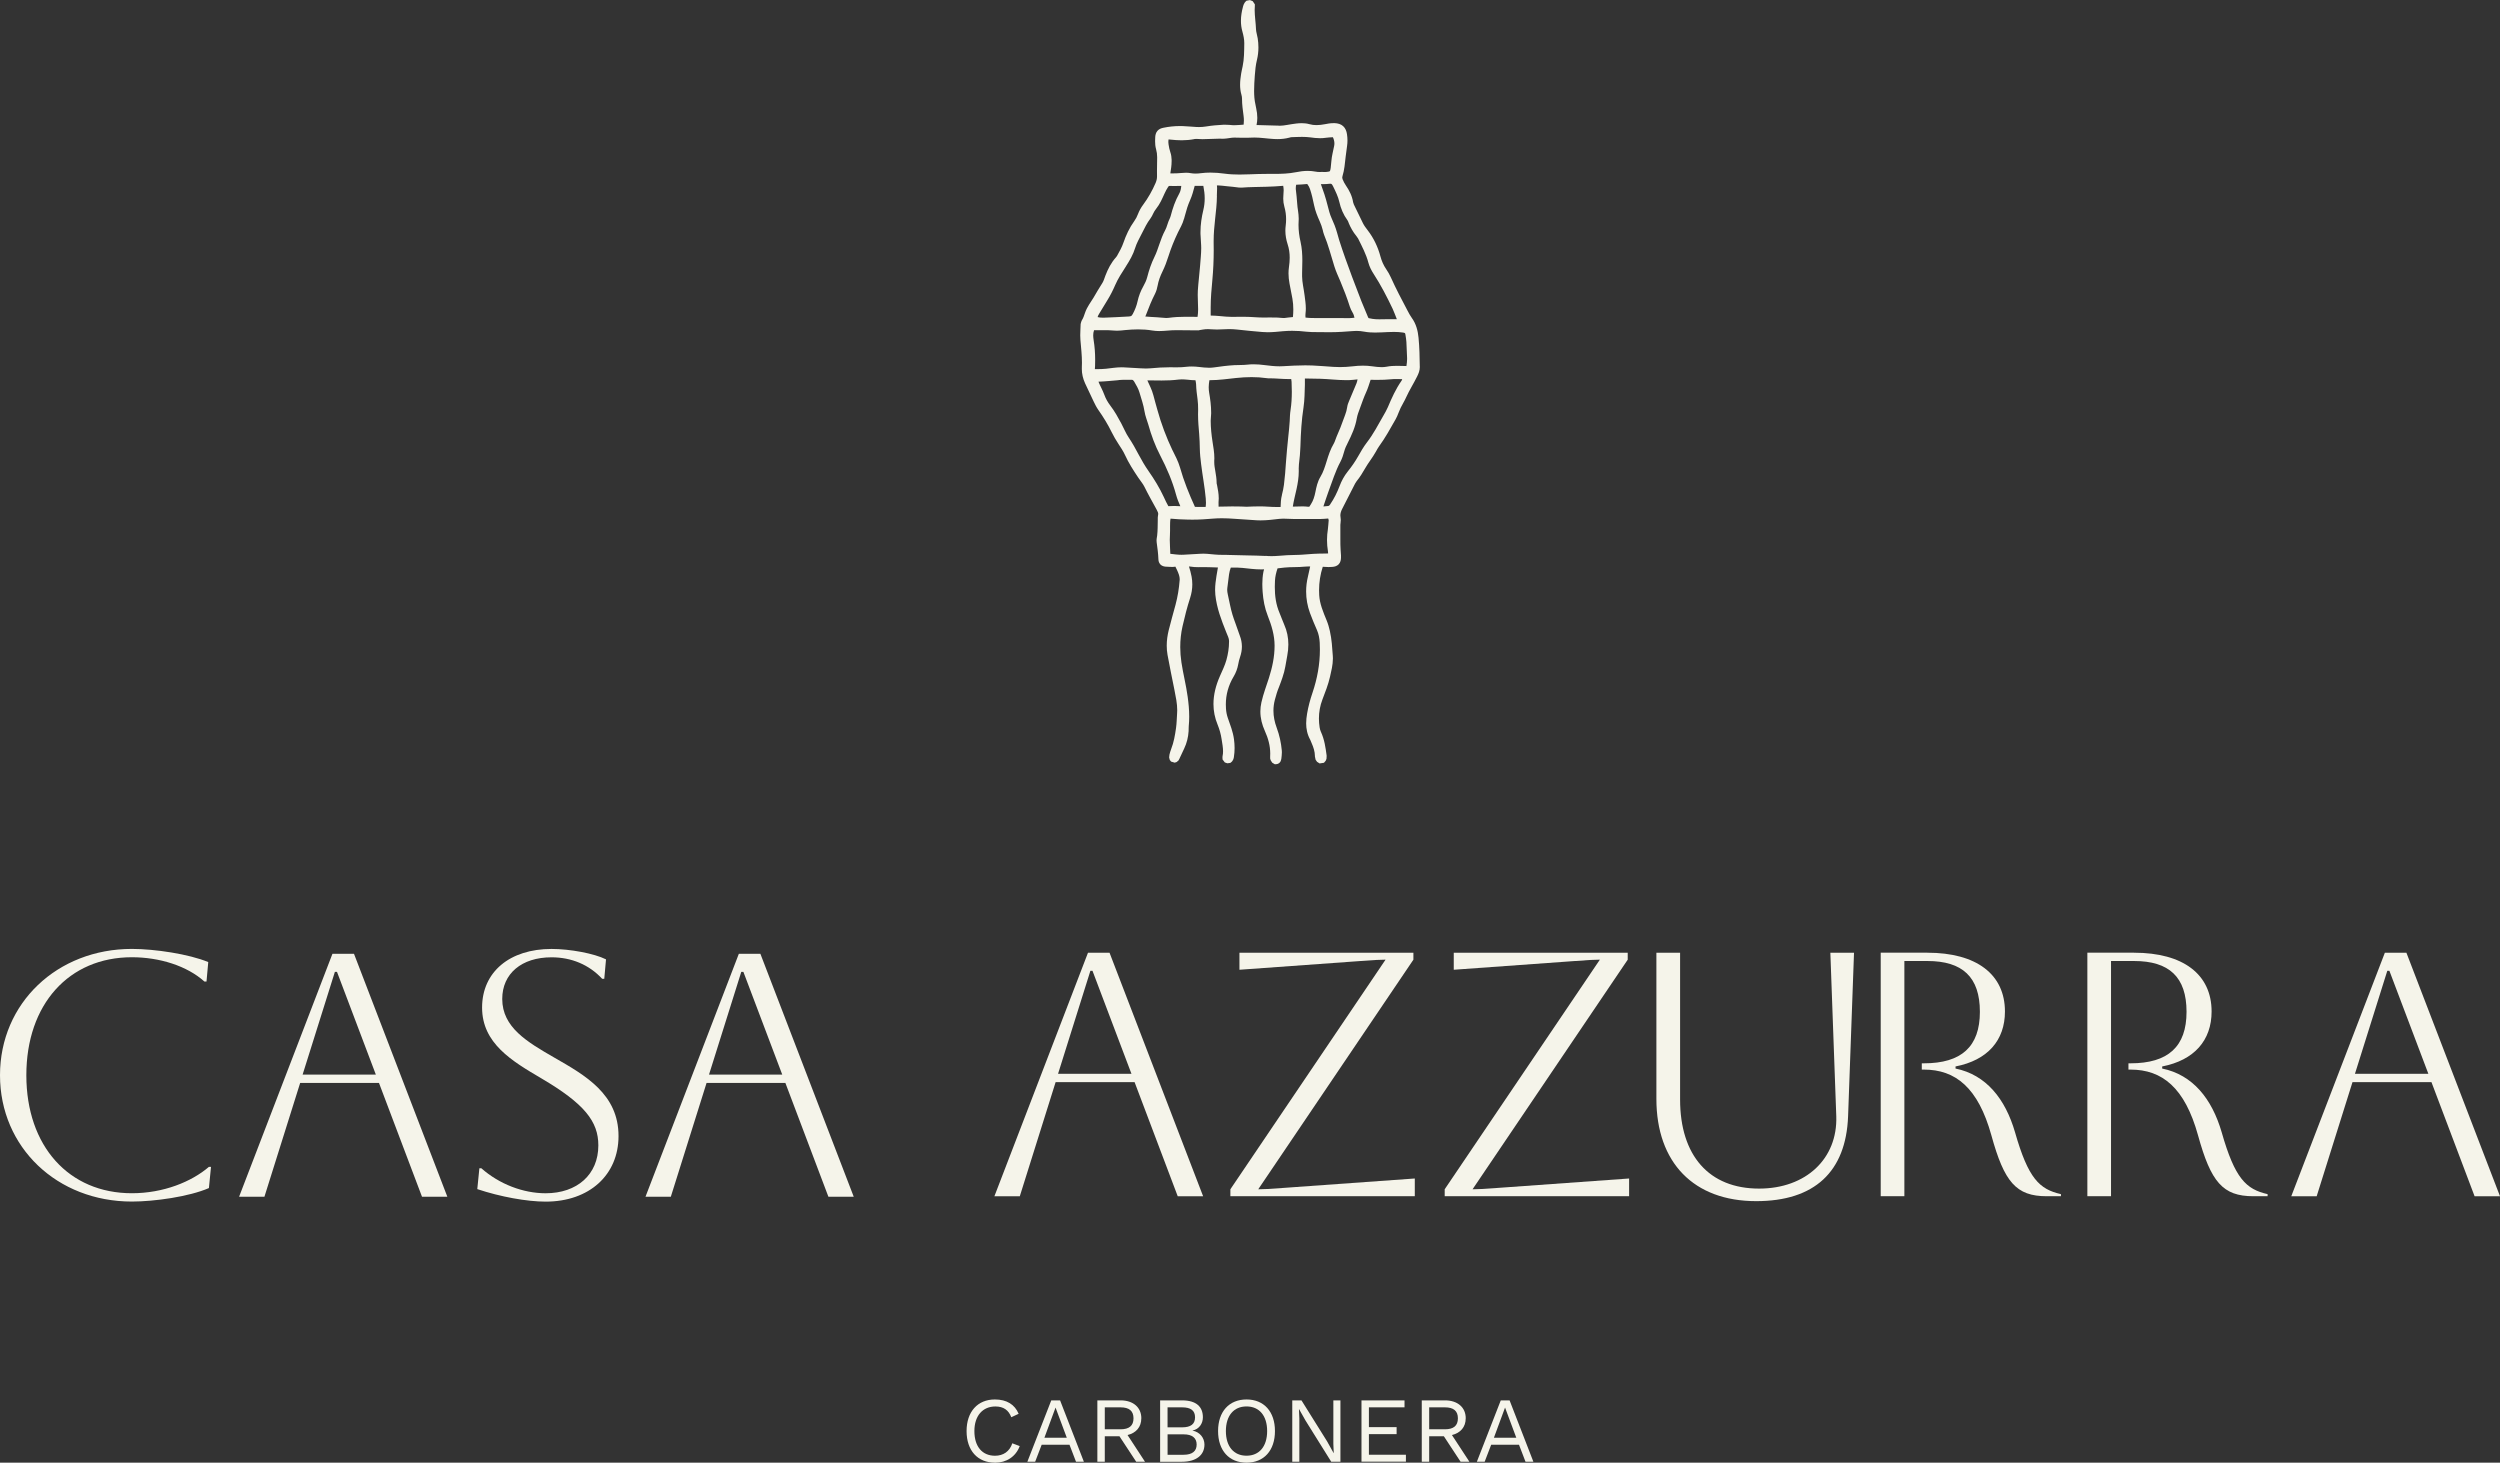 <svg xmlns="http://www.w3.org/2000/svg" xmlns:i="http://ns.adobe.com/AdobeIllustrator/10.0/" viewBox="0 0 717.4 419.73"><rect x="0" y="0" width="717.4" height="419.73" fill="#333333" stroke="none"/><defs><style>      .cls-1 {        fill: #f5f4ea;      }    </style></defs><g><g id="Layer_1"><g><g><g><path class="cls-1" d="M59.96,340.92c-5.68,2.49-15.74,3.88-22.11,3.88C16.43,344.81,0,329.27,0,308.55s16.43-36.25,37.85-36.25c6.57,0,16.43,1.49,21.91,3.78l-.5,5.58h-.6c-4.98-4.48-12.85-6.97-20.82-6.97-18.03,0-30.28,13.45-30.28,33.86s12.25,33.86,30.28,33.86c9.06,0,17.13-3.29,22.11-7.57h.6l-.6,6.08Z"></path><path class="cls-1" d="M95.41,273.7h6.17l26.79,69.72h-7.27l-12.35-32.67h-22.61l-10.26,32.67h-7.27l26.79-69.72ZM86.84,308.36h21.01l-11.15-29.48h-.6l-9.26,29.48Z"></path><path class="cls-1" d="M137.53,335.25h.6c5.18,4.58,12.05,7.17,18.43,7.17,9.06,0,15.14-5.38,15.14-13.74,0-6.87-3.98-11.95-16.33-19.22-8.47-4.98-17.03-10.06-17.03-20.32s7.97-16.83,19.92-16.83c5.28,0,12.25,1.29,15.64,2.99l-.5,5.58h-.6c-3.78-4.08-8.86-6.17-14.54-6.17-8.57,0-14.14,4.68-14.14,11.95,0,8.17,7.17,12.35,14.94,16.83,8.86,5.08,18.43,10.46,18.43,22.51,0,11.15-8.37,18.82-20.91,18.82-5.38,0-13.05-1.39-19.62-3.59l.6-5.98Z"></path><path class="cls-1" d="M212.03,273.7h6.17l26.79,69.72h-7.27l-12.35-32.67h-22.61l-10.26,32.67h-7.27l26.79-69.72ZM203.46,308.36h21.01l-11.15-29.48h-.6l-9.26,29.48Z"></path><g><path class="cls-1" d="M312.2,273.39h6.19l26.86,69.89h-7.29l-12.38-32.75h-22.66l-10.28,32.75h-7.29l26.86-69.89ZM303.61,308.13h21.07l-11.18-29.55h-.6l-9.28,29.55Z"></path><path class="cls-1" d="M353.07,343.27v-2l44.53-65.89c-1.1,0-3.49.1-7.29.4l-34.64,2.5v-4.89h49.92v2l-44.53,65.89c1.1,0,3.59-.1,7.29-.4l37.64-2.7v5.09h-52.91Z"></path><path class="cls-1" d="M414.57,343.27v-2l44.53-65.89c-1.1,0-3.49.1-7.29.4l-34.64,2.5v-4.89h49.92v2l-44.53,65.89c1.1,0,3.59-.1,7.29-.4l37.64-2.7v5.09h-52.91Z"></path><path class="cls-1" d="M482.12,273.39v42.13c0,16.07,8.29,25.56,22.66,25.56,13.48,0,22.56-8.59,22.16-20.76l-1.7-46.93h6.79l-1.7,46.93c-.6,15.97-9.68,24.36-26.36,24.36-17.97,0-28.65-11.08-28.65-29.35v-41.93h6.79Z"></path><path class="cls-1" d="M553.08,273.39c14.08,0,22.26,6.19,22.26,16.87,0,8.29-4.99,13.98-14.18,15.77v.6c8.79,1.8,14.28,8.69,17.07,18.27,3.79,13.28,6.99,16.37,13.18,17.77v.6h-4.09c-8.79,0-12.18-4.09-15.87-17.47-3.79-13.68-10.28-18.87-19.37-18.87h-.6v-1.8h.6c10.78,0,16.07-4.79,16.07-14.78s-4.99-14.58-15.08-14.58h-6.59v67.49h-6.79v-69.89h13.38Z"></path><path class="cls-1" d="M612.38,273.39c14.08,0,22.26,6.19,22.26,16.87,0,8.29-4.99,13.98-14.18,15.77v.6c8.79,1.8,14.28,8.69,17.07,18.27,3.79,13.28,6.99,16.37,13.18,17.77v.6h-4.09c-8.79,0-12.18-4.09-15.87-17.47-3.79-13.68-10.28-18.87-19.37-18.87h-.6v-1.8h.6c10.78,0,16.07-4.79,16.07-14.78s-4.99-14.58-15.08-14.58h-6.59v67.49h-6.79v-69.89h13.38Z"></path><path class="cls-1" d="M684.35,273.39h6.19l26.86,69.89h-7.29l-12.38-32.75h-22.66l-10.28,32.75h-7.29l26.86-69.89ZM675.77,308.13h21.07l-11.18-29.55h-.6l-9.28,29.55Z"></path></g></g><g><polygon class="cls-1" points="341.14 208.19 341.13 208.31 341.13 208.32 341.14 208.19"></polygon><polygon class="cls-1" points="356.66 2.04 356.66 2.01 356.66 2.01 356.66 2.04"></polygon><polygon class="cls-1" points="360.42 8.34 360.42 8.43 360.42 8.43 360.42 8.34"></polygon><path class="cls-1" d="M407.42,105.21h0c-.03-2.76-.09-5.54-.36-8.33-.19-1.94-.67-3.93-1.96-5.7-.42-.58-.8-1.28-1.19-2.03-1.68-3.18-3.35-6.34-4.8-9.57-.37-.82-.82-1.6-1.32-2.33-.77-1.12-1.3-2.34-1.66-3.67-.73-2.71-1.91-5.23-3.65-7.49-.55-.71-1.04-1.37-1.37-2.04-.87-1.79-1.75-3.58-2.61-5.37l-.21-.64c-.29-1.85-1.12-3.43-2.08-4.82-.38-.55-.68-1.15-.95-1.81l-.09-.45.06-.38h0c.27-.91.47-1.84.59-2.78.24-1.98.44-3.95.73-5.87.08-.55.12-1.08.12-1.62,0-.61-.05-1.21-.14-1.8-.13-.87-.43-1.7-1.1-2.31-.67-.61-1.54-.82-2.41-.86h-.01s-.33,0-.33,0h-.02c-.9,0-1.71.15-2.46.3-.83.16-1.64.26-2.42.26-.7,0-1.37-.08-2.04-.27-.75-.21-1.49-.28-2.2-.28-.54,0-1.07.04-1.58.1-1.82.21-3.5.64-4.7.63l-.53-.03h-.05s-.03,0-.03,0c-2.27-.06-4.19-.11-6.07-.17.14-.68.22-1.37.22-2.05,0-.93-.12-1.84-.32-2.74-.31-1.36-.54-2.69-.58-4.01-.01-.33-.02-.65-.02-.98,0-1.45.09-2.92.2-4.41.11-1.56.26-3.05.61-4.47.29-1.19.43-2.4.43-3.6,0-.88-.07-1.77-.21-2.64h0c-.18-1.04-.47-1.9-.48-2.51h0c-.08-1.99-.39-3.85-.39-5.59h0s0-.01,0-.01c0-.39.02-.77.05-1.16v-.06s0-.03,0-.03v-.17s0-.21,0-.21l-.5-.74-.12-.17-.63-.24-.17-.06-.77.14-.18.03-.14.12c-.7.61-.82,1.4-.92,1.71v.02c-.34,1.27-.56,2.58-.56,3.93,0,1,.12,2.01.41,3.04.32,1.14.55,2.27.55,3.33v.11s0,0,0,0c-.03,2.29-.03,4.5-.47,6.57-.13.65-.31,1.36-.43,2.12-.16,1.01-.3,2.07-.3,3.17h0c0,.93.1,1.89.38,2.85.11.37.17.75.17,1.13,0,1.72.24,3.37.45,4.96.06.45.09.89.09,1.35,0,.38-.03.77-.07,1.16-.93.06-1.8.16-2.58.16h-.45c-.7-.05-1.48-.14-2.33-.14h-.02s-.47.01-.47.01h-.02c-1.62.09-3.28.22-4.93.5-.66.11-1.33.16-2.01.16-.25,0-.51,0-.77-.02-1.21-.06-2.46-.2-3.78-.25-.29-.01-.59-.02-.88-.02-1.63,0-3.23.17-4.82.5-.57.12-1.19.33-1.66.86-.48.54-.61,1.19-.65,1.77-.03.39-.04.79-.04,1.21,0,.74.06,1.53.29,2.34.2.73.3,1.47.3,2.24v.18s0,0,0,0c-.02,1.24-.05,2.48-.05,3.73,0,.52,0,1.05.01,1.57v.09c0,.64-.14,1.21-.41,1.85-.96,2.21-2.13,4.29-3.55,6.21-.62.83-1.14,1.75-1.52,2.75-.27.71-.6,1.36-1.03,1.95-1.41,1.95-2.38,4.07-3.14,6.26-.43,1.25-1.11,2.49-1.83,3.76l-.26.36h0c-1.44,1.59-2.34,3.41-3.05,5.24h0c-.34.9-.57,1.7-.9,2.18h0c-.93,1.42-1.74,2.87-2.56,4.25-.72,1.22-1.8,2.52-2.4,4.28-.28.84-.53,1.56-.9,2.13l-.02.04-.09.19-.02.04-.19.62v.05s-.05.2-.05.2v.05s0,.04,0,.04c-.02.98-.11,2.02-.11,3.11,0,.43.01.87.05,1.31.19,2.24.44,4.42.44,6.55h0c0,.42,0,.83-.03,1.24v.47s-.01.02-.01.02h0c0,1.47.34,2.88.94,4.19.81,1.77,1.65,3.52,2.48,5.26.37.77.78,1.6,1.34,2.4,1.44,2.04,2.73,4.15,3.81,6.36.57,1.17,1.23,2.27,1.91,3.32.71,1.1,1.41,2.12,1.88,3.16,1.07,2.36,2.45,4.47,3.82,6.53.68,1.01,1.39,1.83,1.77,2.62,1.12,2.28,2.36,4.45,3.54,6.62.3.54.44.93.44,1.22l-.06.43-.07.58v.05s0,.54,0,.54h0c-.03,1.61-.01,3.15-.18,4.62h0c-.02.28-.17.78-.17,1.41v.03l.03.4v.02s0,.03,0,.03c.23,1.64.44,3.25.5,4.84.01.42.09,1.02.56,1.52v.02s.01,0,.01,0c.47.47,1.04.57,1.44.62h0c.74.09,1.36.03,1.78.08h.03s.18.01.18.01h.02s.02,0,.02,0c.38-.01.66-.06.83-.09.11.19.29.55.46.94h0c.46,1,.78,1.85.78,2.66h0s-.01.26-.01.26c-.18,2.41-.57,4.78-1.19,7.1-.65,2.41-1.35,4.84-1.96,7.31-.35,1.43-.56,2.9-.56,4.4,0,.88.07,1.76.23,2.65.6,3.37,1.32,6.69,1.97,10,.4,2.04.82,3.99.81,5.87h0c0,.29,0,.56-.03.84-.1,1.5-.12,2.93-.31,4.28-.3,2.12-.65,4.14-1.39,6.01-.22.55-.35,1.08-.48,1.55v.03s-.03.13-.03.13v.03s-.07.62-.07.62v.13s.15.56.15.56l.04.12.23.29.13.16.83.25.19.06.43-.13.13-.04.45-.38.1-.08.34-.65.02-.04v-.02c.43-.91.84-1.81,1.26-2.69.77-1.6,1.17-3.29,1.28-5.02.03-.61,0-1.11.04-1.44h0c.09-.92.13-1.84.13-2.74,0-1.92-.18-3.81-.44-5.68-.46-3.4-1.31-6.64-1.79-9.84-.22-1.49-.34-2.96-.34-4.42,0-2.01.21-4,.66-5.99.62-2.74,1.31-5.45,2.17-8.1.41-1.28.63-2.58.63-3.9,0-.75-.07-1.5-.21-2.25-.18-1-.46-1.96-.75-2.89l.3.02h0c.84.14,1.65.18,2.42.18.39,0,.78,0,1.15-.02h.54c1.25,0,2.55.08,3.9.11-.14.81-.29,1.61-.42,2.45-.2,1.28-.39,2.62-.39,4.03,0,.45.02.9.07,1.36.39,3.84,1.76,7.31,3.09,10.65h0c.44,1.06.85,1.91.84,2.55v.27c0,1.77-.28,3.53-.76,5.26-.42,1.51-1.16,3.01-1.87,4.63-1.13,2.57-1.84,5.24-1.84,7.99h0c0,1.96.37,3.94,1.19,5.92.55,1.34.93,2.73,1.15,4.18.2,1.24.41,2.4.41,3.46h0c0,.48-.04.94-.14,1.39v.04s-.03.19-.03.19v.04s.02.47.02.47v.2s.53.7.53.7l.12.16.59.2.15.05.67-.09.16-.02.13-.09c.78-.53.87-1.36.91-1.6h0c.14-.87.2-1.73.2-2.58s-.06-1.68-.17-2.5c-.3-2.25-1.12-4.24-1.77-6.13-.3-.86-.47-1.75-.53-2.68-.03-.4-.04-.79-.04-1.18,0-2.85.74-5.49,2.23-8,.65-1.09,1.1-2.27,1.32-3.52.13-.73.3-1.43.53-2.1.34-.98.53-1.99.53-3h0c0-1.08-.21-2.15-.62-3.19-.13-.32-.24-.65-.35-.99-.56-1.75-1.25-3.36-1.73-4.95-.56-1.82-.88-3.79-1.34-5.8-.11-.49-.18-.95-.18-1.38l.03-.47c.17-1.33.31-2.66.5-3.95.1-.7.27-1.34.5-1.94h.33s.33,0,.33,0h.04c.92,0,1.8,0,2.65.09,1.71.17,3.49.43,5.37.43.28,0,.55,0,.83-.02-.07.25-.14.45-.19.73-.22,1.17-.31,2.33-.31,3.47,0,.76.04,1.52.09,2.27.17,2.32.58,4.62,1.47,6.86,1.12,2.83,1.95,5.58,1.96,8.53v.04c0,3.18-.65,6.21-1.63,9.29-.71,2.23-1.59,4.5-2.15,6.97-.2.89-.3,1.77-.3,2.63h0c0,1.96.49,3.82,1.29,5.59.97,2.13,1.54,4.27,1.54,6.5l-.02.74v.04s0,.54,0,.54v.09l.12.41.03.09.35.55.08.13.56.35.14.09.29.02h.02s.02,0,.02,0c.67-.03,1.14-.35,1.39-.85l.02-.04.17-.6.02-.06v-.06c.05-.49.15-1.1.15-1.8h0s-.02-.49-.02-.49h0s0-.03,0-.03c-.2-2.24-.68-4.42-1.47-6.55-.6-1.63-.93-3.24-.93-4.87,0-1.04.13-2.09.41-3.15.34-1.28.7-2.51,1.19-3.67.39-.93.67-1.85.98-2.69.77-2.15,1-4.3,1.38-6.27.21-1.08.32-2.17.32-3.26h0c0-1.93-.37-3.86-1.21-5.73-.46-1.01-.83-2.15-1.33-3.32-1.01-2.36-1.35-4.84-1.35-7.45,0-.59.02-1.19.05-1.8.06-1.16.33-2.32.73-3.49l.02-.03c.68-.08,1.35-.17,2.01-.23,1.81-.19,3.78-.05,5.87-.27.34-.04.69-.05,1.06-.05.13,0,.27,0,.41,0-.24,1.03-.44,2.04-.66,2.98-.34,1.41-.5,2.82-.5,4.21,0,2.09.37,4.15,1.1,6.17.61,1.7,1.34,3.33,2.02,4.93.48,1.12.71,2.31.78,3.58.04.66.05,1.32.05,1.98,0,4.22-.75,8.33-2.12,12.38-.67,1.97-1.21,3.97-1.56,6.04-.15.9-.26,1.82-.26,2.75h0c0,1.58.31,3.19,1.17,4.73h0c.07.12.18.45.36.86h0c.58,1.3.97,2.53.98,3.8v.18s.02.03.02.03l.15.72.03.13.34.49.08.11.52.33.21.13,1.01-.15.24-.04.43-.5.07-.08.18-.45.04-.1.04-.71v-.03s0-.15,0-.15v-.04s0-.03,0-.03c-.3-2.2-.6-4.54-1.65-6.81-.17-.38-.29-.81-.36-1.26-.13-.86-.2-1.7-.2-2.53,0-1.85.32-3.66,1-5.45.79-2.09,1.66-4.23,2.19-6.57.36-1.61.81-3.33.82-5.22v-.02l-.03-.73v-.02c-.17-2.32-.29-4.72-.85-7.15-.22-.97-.49-1.96-.9-2.96-1.03-2.5-2.01-4.82-2.15-7.29-.03-.47-.04-.93-.04-1.4,0-2.3.35-4.53,1.06-6.74h.03s0,0,0,0c.53.05,1.08.08,1.64.08.37,0,.74-.01,1.12-.05.6-.05,1.28-.21,1.81-.77h0c.51-.57.61-1.26.63-1.84v-.02s0-.04,0-.04v-.71s-.01-.03-.01-.03v-.02c-.06-1.02-.15-2-.16-2.92,0-.63-.01-1.26-.01-1.9,0-.88,0-1.77,0-2.66,0-.38,0-.76,0-1.14h0v-.03c0-.23.11-.73.12-1.36v-.03l-.05-.58-.07-.71c0-.61.18-1.23.54-1.92,1.24-2.4,2.46-4.81,3.68-7.21l.44-.69h0c.98-1.2,1.74-2.46,2.45-3.7.86-1.53,2.09-3.01,3.09-4.8.31-.56.58-1.07.86-1.45,1.85-2.53,3.31-5.22,4.79-7.82.34-.59.59-1.2.81-1.79.37-1.01.86-1.99,1.42-2.96.3-.52.57-1.06.81-1.59.89-1.97,2.11-3.88,3.16-6,.36-.73.75-1.61.75-2.69v-.05ZM342.74,39.9l.53-.04c.59.05,1.18.08,1.76.08,1.63,0,3.18-.14,4.66-.14h.7s.27.02.27.02h.01c.95,0,1.83-.15,2.64-.27.31-.05.65-.06,1.03-.06.47,0,.98.03,1.53.03h.01s.42,0,.42,0h.62c.42,0,.86,0,1.32,0,.32,0,.66,0,1-.03.26-.02.53-.02.79-.02,1.75,0,3.57.31,5.53.42.33.02.67.03,1,.03,1.15,0,2.31-.12,3.47-.43l.45-.12c1.07-.03,2.12-.09,3.13-.09.82,0,1.61.04,2.38.14.91.13,1.85.24,2.83.24.56,0,1.13-.04,1.72-.13.55-.09,1.22-.1,1.95-.15.29.62.43,1.2.43,1.79,0,.24-.02.48-.08.74-.15.73-.29,1.44-.45,2.11-.35,1.49-.36,2.89-.53,4.12h0c-.05.39-.11.66-.17.81l-.07.16v.02s-.02,0-.02,0v.02s-.02,0-.02,0c-.06.04-.36.14-.92.19l-.44.02c-.27,0-.58-.02-.93-.02h-.02s-.04,0-.04,0l-.53.02c-.41,0-.8-.03-1.18-.11-.75-.15-1.5-.21-2.24-.21-1.2,0-2.36.16-3.47.39-2,.4-4.07.47-6.21.47-.46,0-.93,0-1.39,0h-.62c-1.66,0-3.32.05-4.96.12-.99.04-1.96.07-2.94.07-1.47,0-2.93-.07-4.36-.27-1.31-.18-2.64-.29-3.99-.29-.9,0-1.81.05-2.73.17-.52.07-1.03.11-1.53.11s-.93-.04-1.39-.12c-.46-.09-.91-.12-1.35-.12-.45,0-.87.03-1.28.07-.84.08-1.69.12-2.54.12-.23,0-.45,0-.68-.01.17-1.08.37-2.22.37-3.48v-.41s0-.01,0-.01c-.03-.66-.09-1.4-.37-2.18-.24-.66-.38-1.42-.51-2.23l-.06-.68.04-.64.02-.1h.07c.64.04,1.33.12,2.06.18.54.04,1.08.06,1.62.06,1.22,0,2.44-.11,3.65-.34ZM386.99,63.93h0c.56,1.34,1.27,2.64,2.24,3.81h0s.49.71.49.71c1.16,2.34,2.33,4.56,2.94,6.89.33,1.23.9,2.31,1.53,3.28,2.06,3.17,3.8,6.55,5.45,10.01.41.85.75,1.89,1.2,2.97-.19,0-.38,0-.57,0-.72,0-1.44,0-2.18,0h-.21c-.73,0-1.42.03-2.09.03-.67,0-1.29-.03-1.88-.12-.49-.07-.82-.14-1.02-.19l-.18-.05c-.05-.07-.23-.42-.48-1.08h0c-.53-1.31-1.09-2.56-1.58-3.8-.91-2.33-1.81-4.67-2.68-7.01-1.3-3.5-2.57-6.99-3.69-10.52-.21-.65-.38-1.35-.59-2.07-.41-1.46-.96-2.85-1.58-4.19-.52-1.13-.83-2.42-1.18-3.79-.51-2.02-1.15-4.01-1.89-5.97.2,0,.4,0,.61,0,.57,0,1.18-.02,1.81-.1h0s.29-.02.29-.02c.25.02.25.03.37.11.08.06.24.25.4.59.76,1.56,1.48,3.02,1.81,4.52.42,1.87,1.16,3.65,2.32,5.24l.06.08-.05-.07c.09.11.21.38.36.76ZM382.17,91.29l-.05-.02h-.13c-1.07,0-2.14,0-3.2,0-.8,0-1.6,0-2.4-.01-.55,0-1.15-.07-1.76-.13-.01-.21-.03-.43-.03-.62l.04-.64h0c.06-.46.08-.9.08-1.34,0-1.33-.21-2.57-.35-3.73-.25-1.99-.71-3.79-.72-5.5v-.55s0-.46,0-.46h0c.03-1.15.07-2.32.07-3.51,0-1.74-.1-3.54-.51-5.36-.38-1.64-.59-3.28-.59-4.93,0-.38.01-.77.04-1.15v-.02s.02-.53.02-.53v-.02c0-1.62-.38-3.04-.43-4.28-.07-1.46-.27-2.87-.41-4.23v-.25c-.02-.26.04-.61.11-1,1.12,0,2.15-.14,3.1-.2h.03s.04,0,.04,0l.06.07c.33.44.56.86.72,1.33.51,1.49.86,3.07,1.19,4.69.35,1.68.98,3.2,1.62,4.63.37.83.66,1.65.87,2.51h0c.08.31.15.77.36,1.29,1.21,2.88,1.99,5.99,2.97,9.12.48,1.54,1.15,2.92,1.71,4.26,1.01,2.4,1.94,4.82,2.72,7.28.19.6.46,1.13.75,1.62.31.5.48,1.02.59,1.56-.49.05-.98.12-1.46.12h-.14c-.71-.01-1.42-.01-2.13-.01-.93,0-1.86,0-2.78,0ZM349.19,56.21c0-.67.07-1.41.07-2.24,0-.24-.03-.5-.05-.75l.27-.02c.76,0,1.63.16,2.62.24,1.1.08,2.25.24,3.44.38h.02s.04,0,.04,0h.03s.53.02.53.02h.02s.09,0,.09,0h.02s.02,0,.02,0c2.3-.2,4.68-.16,7.12-.25,1.55-.06,3.16-.11,4.8-.27.06.41.13.82.13,1.26,0,.48-.03.98-.08,1.49-.03.31-.04.61-.04.92,0,.78.1,1.55.32,2.32.34,1.19.5,2.37.5,3.59,0,.62-.04,1.25-.12,1.89-.06.47-.09.93-.09,1.39,0,1.35.24,2.66.65,3.92.42,1.27.59,2.54.59,3.86,0,.87-.08,1.76-.21,2.67-.09.61-.13,1.21-.13,1.81,0,.98.11,1.94.28,2.87.27,1.49.58,2.95.84,4.39.18,1.03.26,2.07.26,3.14,0,.7-.05,1.42-.11,2.14-.91.06-1.75.2-2.47.28h-.24c-.4.02-.98-.11-1.71-.13-.75,0-1.5-.03-2.27-.03-.43,0-.86,0-1.29.02h0s-.61,0-.61,0c-1.65,0-3.38-.21-5.22-.21h-.28s-.57,0-.57,0c-.38,0-.77,0-1.17,0s-.78,0-1.17.02h0s-.54,0-.54,0c-1.08,0-2.18-.11-3.33-.22-.89-.09-1.81-.14-2.73-.16,0-.21,0-.43,0-.63v-.59h0v-.63s0-.01,0-.02v-.51c0-2.76.25-5.27.48-7.83.26-2.83.39-5.66.39-8.5,0-.69,0-1.37-.02-2.06h0v-.7c0-2.05.19-4.11.42-6.21.23-2.16.51-4.38.52-6.68h-.66s.66,0,.66,0ZM339.77,62.8c.07-.28.18-.61.28-1.01.39-1.5.82-2.93,1.43-4.28.63-1.4.99-2.82,1.35-4.17h0c.53,0,1.06,0,1.58,0,.3,0,.6,0,.9,0,.24,1.21.39,2.4.39,3.58,0,1.11-.12,2.22-.39,3.33-.49,2.05-.82,4.16-.82,6.32v.68s.01.01.01.01c.04,1.1.14,2.15.18,3.16.01.26.02.52.02.78h0c0,1.62-.2,3.28-.32,5.02-.17,2.33-.5,4.71-.65,7.17-.03.43-.03.85-.03,1.26,0,1.41.11,2.75.11,4.03v.19c0,.7-.06,1.38-.16,2.05-.21,0-.42,0-.63,0-.6,0-1.23-.02-1.88-.02h-.53s-.42,0-.42,0c-1.61,0-3.23.08-4.87.31h0s-.66.04-.66.04c-.75,0-1.64-.17-2.66-.21-1.09-.04-2.22-.13-3.34-.22.07-.17.15-.33.22-.52.78-2.06,1.58-4.08,2.56-5.98.4-.79.61-1.59.75-2.35.25-1.39.74-2.73,1.39-4.05.7-1.42,1.24-2.88,1.7-4.34.75-2.36,1.68-4.67,2.76-6.91.53-1.12,1.32-2.34,1.72-3.9l-.64-.16.64.16ZM313.91,94.75c.31,0,.62,0,.94,0,.52,0,1.05,0,1.58,0,1.15,0,2.25,0,3.29.11h.02s.77.04.77.04h.03c.85,0,1.62-.11,2.31-.18,1.26-.12,2.51-.2,3.74-.2,1.36,0,2.71.09,4.05.32.68.11,1.35.16,2,.16.78,0,1.53-.06,2.26-.12.89-.08,1.77-.13,2.64-.13h.22c1.9.02,3.8.02,5.69.05h.67s0-.06,0-.06c.44-.06.84-.14,1.12-.18.46-.08.92-.11,1.41-.11.4,0,.82.02,1.25.06.45.03.89.05,1.32.05.5,0,.99-.02,1.48-.05.66-.04,1.31-.07,1.95-.07.77,0,1.53.04,2.28.12,2.43.28,4.85.5,7.27.71.53.05,1.05.07,1.57.07,1.5,0,2.95-.16,4.34-.29.9-.08,1.79-.12,2.69-.12,1.37,0,2.75.09,4.13.26.51.06,1.02.09,1.53.1,1.59.02,3.17.02,4.73.04h.58c2.22,0,4.39-.17,6.53-.33.32-.02.64-.04.96-.04.74,0,1.47.07,2.2.21,1.06.2,2.11.26,3.12.26.64,0,1.26-.02,1.88-.05,1.21-.05,2.39-.13,3.53-.13.92,0,1.81.05,2.69.19.34.06.43.13.47.16.04.04.09.08.15.41.12.75.24,1.46.28,2.13.09,1.51.13,3.05.2,4.61h0v.31c0,.6-.08,1.27-.19,1.98-.39,0-.79-.02-1.2-.03-.51-.02-1.02-.03-1.55-.03-.94,0-1.92.05-2.92.25-.48.09-.97.13-1.48.13-.86,0-1.77-.12-2.72-.25-.89-.13-1.76-.18-2.62-.18-.99,0-1.96.07-2.93.19-1.21.14-2.43.22-3.64.22-.63,0-1.26-.02-1.9-.06-2-.14-4.01-.3-6.05-.4-.68-.03-1.35-.04-2.02-.04-2.17,0-4.32.14-6.42.25-.32.02-.63.03-.95.03-1.44,0-2.89-.17-4.39-.36-1-.13-2.02-.22-3.06-.22-.59,0-1.19.03-1.79.1-1.13.14-2.4.08-3.78.15-1.98.12-3.93.37-5.85.65-.45.07-.91.09-1.38.09-.93,0-1.9-.11-2.91-.23-.67-.08-1.36-.13-2.05-.13-.52,0-1.04.03-1.57.09-.88.11-1.77.15-2.67.15h-.74c-.38-.02-.76-.02-1.14-.02-1.96,0-3.9.12-5.82.31-.39.04-.8.05-1.21.05-.51,0-1.04-.02-1.57-.06-1.58-.1-3.16-.18-4.73-.27h-.02s-.64-.02-.64-.02h-.02c-1.62,0-3.11.29-4.48.42-.84.08-1.67.11-2.5.11-.23,0-.46,0-.68-.01v-.09c0-.18.03-.47.05-.83h0c.02-.57.03-1.13.03-1.69,0-1.91-.13-3.81-.44-5.72-.07-.47-.12-.92-.12-1.35,0-.52.07-.99.23-1.44ZM336.47,129.25c-1.79-3.78-3.26-7.66-4.36-11.68-.38-1.4-.79-2.76-1.13-4.12-.42-1.65-1.19-3.02-1.74-4.3.68,0,1.35.01,2.04.02.68.01,1.37.02,2.06.02,1.6,0,3.22-.06,4.85-.27.3-.04.61-.06.93-.06.53,0,1.08.05,1.67.1.69.07,1.45.16,2.27.16.08.46.16.87.17,1.13h0c.04,1.5.23,2.93.42,4.32.13.95.16,1.94.16,2.76v.5s0,0,0,0c-.01.37-.02.73-.02,1.08,0,2.03.18,3.82.32,5.56.11,1.43.17,2.86.19,4.3.02,1.52.2,2.98.37,4.41.41,3.37,1.05,6.63,1.33,9.85.04.42.06.84.06,1.26s-.05.79-.09,1.18c-1.02,0-2.04,0-3.07-.01-1.69-3.7-3.2-7.44-4.29-11.31l-.64.18.64-.18c-.53-1.86-1.43-3.44-2.14-4.93ZM367.87,142.01c-.32,1.23-.35,2.4-.39,3.47-.32,0-.63.01-.95.01-.85,0-1.7-.03-2.54-.09-.89-.07-1.77-.09-2.64-.09-1.19,0-2.37.05-3.53.1h-.22c-.41,0-.9-.05-1.46-.06-.85-.02-1.69-.03-2.54-.03-1.31,0-2.61.03-3.92.07,0-.04,0-.08,0-.12,0-.43-.01-.82-.01-1.16.04-.36.06-.73.06-1.08,0-1.37-.25-2.62-.48-3.78h0s-.1-.44-.1-.44l-.03-.13v-.03s0-.01,0-.01h0s0-.14,0-.14h0c-.02-2.26-.69-4.18-.68-5.88v-.46s.03-.67.03-.67v-.02c0-1.63-.29-3.17-.51-4.61-.32-2.04-.53-4.07-.54-6.09v-.03c0-.54.11-1.24.13-2.05v-.3c0-1.95-.25-3.84-.57-5.69-.09-.53-.13-1.05-.13-1.59,0-.65.09-1.33.2-2.01h.16s0,0,0,0c2.6,0,5.09-.38,7.5-.63,1.49-.16,2.98-.25,4.45-.25s2.84.09,4.25.29h0s.02,0,.02,0h.01s.44.05.44.05h.02s.09,0,.09,0h.04s.31,0,.31,0c1.75,0,3.58.22,5.52.22.22,0,.44,0,.67-.01.05.28.09.56.1.81.04.95.07,1.89.07,2.83,0,1.76-.1,3.5-.36,5.22-.18,1.14-.2,2.24-.25,3.27-.07,1.48-.27,3-.42,4.56-.23,2.37-.49,4.77-.65,7.19-.15,2.18-.3,4.34-.58,6.46-.13.96-.32,1.9-.57,2.85l.64.17-.64-.17ZM371.02,145.38h-.03s0-.05.01-.09c.24-1.61.69-3.25,1.06-4.98.35-1.62.63-3.29.63-5.03v-.47s-.01-.33-.01-.33h0c0-1.58.37-3.3.42-5.2,0-.33.05-.74.07-1.22.11-3.75.31-7.45.88-11.11.34-2.24.32-4.44.4-6.53v-.02s0-.03,0-.03c0-.47,0-.93,0-1.38,0-.13,0-.26,0-.38,1.49.04,2.97.04,4.4.08,2.41.07,4.9.39,7.49.4h.8s.01-.01.01-.01c.85-.03,1.64-.14,2.35-.21h0s.01,0,.01,0h.05c-.08.38-.14.77-.3,1.13-.69,1.67-1.39,3.34-2.1,5-.22.52-.49,1.15-.59,1.91h0c-.17,1.39-.87,2.83-1.45,4.51-.56,1.69-1.46,3.39-2.12,5.33l-.22.47-.03.05c-.97,1.63-1.52,3.34-2.02,4.97-.52,1.68-1,3.24-1.82,4.59-.85,1.41-1.16,2.94-1.43,4.3-.26,1.32-.62,2.5-1.26,3.5l-.36.57-.14.19-.02.02h-.13s-.21,0-.21,0h0c-.56-.07-1.1-.1-1.62-.1-.91,0-1.77.07-2.57.06h-.14s0,0,0,0ZM315.13,109.3v-.46s0,.47,0,.47c0,0,0,0,0,0ZM320.98,109.06c.7-.06,1.41-.08,2.12-.08h.05c.3,0,.61,0,.93,0h.58s.02,0,.02,0c.24,0,.35.05.43.09l.33.38c.65,1.1,1.24,2.13,1.54,3.17.55,1.86,1.16,3.6,1.43,5.34.23,1.49.79,2.73,1.1,3.85.85,3.05,1.93,6.03,3.43,8.9,1.89,3.63,3.49,7.35,4.55,11.27.31,1.14.74,2.22,1.22,3.28-.57-.03-1.14-.07-1.72-.07s-1.15.03-1.72.06c-.47-.81-.88-1.7-1.31-2.64-1.23-2.64-2.73-5.09-4.37-7.43-1.03-1.48-1.95-3.05-2.81-4.67-.89-1.7-1.84-3.4-2.93-5.03-.77-1.14-1.33-2.55-2.1-4-.92-1.71-1.88-3.46-3.13-5.09-.73-.96-1.32-1.99-1.72-3.1-.53-1.45-1.26-2.64-1.69-3.77,1.99-.05,3.91-.29,5.77-.43ZM381.73,144.73c-.18.25-.3.37-.35.4l-.31.08h0c-.46.02-.9.07-1.31.12.52-1.45.93-2.88,1.42-4.16,1.12-3,2.03-5.98,3.45-8.63.52-.99.84-2,1.1-2.98.22-.85.61-1.69,1.07-2.58,1.08-2.15,2.12-4.42,2.56-6.99.15-.9.52-1.84.9-2.87.58-1.58,1.11-3.13,1.77-4.57.54-1.18.87-2.35,1.23-3.41h0s.05-.15.05-.15h.19s0,0,0,0h.03s.01,0,.01,0c.54,0,1.09.02,1.64.02,1.35,0,2.72-.04,4.1-.18.44-.05.9-.06,1.38-.06.54,0,1.12.02,1.71.03-.03.17-.09.31-.17.43-1.69,2.42-2.85,5.03-3.94,7.61-.35.83-.85,1.68-1.36,2.57-1.51,2.64-2.88,5.26-4.64,7.53-1,1.3-1.78,2.68-2.53,4-.87,1.54-1.88,2.99-3,4.38-1.01,1.27-1.77,2.68-2.32,4.15-.71,1.87-1.58,3.62-2.69,5.24ZM323.14,76.36c1.01-1.58,2.01-3.26,2.61-5.22.41-1.34,1.16-2.66,1.89-4.1.8-1.58,1.53-3.1,2.5-4.36.35-.46.56-.94.74-1.32.24-.53.53-1,.88-1.44,1.13-1.41,1.76-2.96,2.39-4.33.33-.71.66-1.37,1.06-1.96l.22-.25.19-.03h.04s.75.02.75.02h.02c.39,0,.77,0,1.13,0h.13l.04-.02c.34,0,.68,0,1.01,0h.24c-.08.82-.23,1.56-.56,2.15-1.18,2.09-1.92,4.29-2.49,6.51l-.16.46c-.7,1.39-.92,2.74-1.4,3.56h0c-1.44,2.67-1.96,5.44-3.08,7.68-.94,1.9-1.58,3.86-2.09,5.84-.23.88-.62,1.75-1.11,2.6-.77,1.36-1.33,2.81-1.66,4.35-.27,1.24-.74,2.42-1.36,3.59-.2.35-.33.5-.43.56-.1.07-.26.13-.67.17-2.39.13-4.76.26-7.12.34h-.45c-.54,0-1.01-.04-1.43-.17.04-.22.2-.56.47-1h0c.77-1.28,1.53-2.55,2.31-3.8.88-1.41,1.62-2.88,2.26-4.37.8-1.86,1.95-3.6,3.13-5.44l-.56-.36.56.35ZM351.59,159.22h-.01s-.29,0-.29,0h-.62c-1.34.01-2.74-.16-4.21-.29-.37-.03-.73-.05-1.09-.05-.31,0-.62.01-.93.03-1.57.09-3.14.17-4.72.27l-.65.02c-1.03,0-2.11-.14-3.24-.28-.03-1.39-.15-2.72-.15-3.98h0v-.04c0-.41.01-.81.04-1.21.04-.48.04-.95.04-1.4s0-.93,0-1.37c0-.35,0-.69.02-1.01.02-.46.05-.81.12-1.08,1.66.18,3.29.22,4.88.27.46.01.93.02,1.39.02,2,0,3.98-.13,5.94-.3.84-.07,1.68-.1,2.53-.1,1.18,0,2.37.06,3.57.15,2.13.17,4.27.31,6.41.43.37.02.73.03,1.09.03,1.87,0,3.67-.24,5.41-.44.37-.04.75-.06,1.14-.06.93,0,1.93.1,3.01.1h.18c.6,0,1.19,0,1.78,0,1.46,0,2.94.01,4.42.01.36,0,.72,0,1.08,0,.89,0,1.7-.11,2.42-.15h0c.09.24.13.45.13.48v.07s0,0,0,0c-.12.95-.1,1.79-.22,2.45-.17,1.06-.26,2.11-.26,3.17s.09,2.18.27,3.26c.03.2.04.4.05.6-.31.02-.63.03-1,.03h-.16s-.06,0-.06,0c-2.05,0-4.08.13-6.09.31-1.38.12-2.86.07-4.43.16-1.57.09-3.06.27-4.49.27-.35,0-.69-.01-1.03-.03h0s-.65-.05-.65-.05v.03c-3.6-.18-7.17-.15-10.67-.29l-.03.66.03-.66c-.27-.01-.59-.03-.93-.03Z"></path><polygon class="cls-1" points="387.02 64.02 386.99 63.94 386.99 63.93 387.02 64.02"></polygon></g></g><g><path class="cls-1" d="M285.53,419.73c-5.01,0-8.16-3.49-8.16-9.07s3.2-9.07,8.11-9.07c3.41,0,5.71,1.44,6.83,4.11l-2.11.99c-.77-2.03-2.21-3.09-4.56-3.09-3.6,0-6.03,2.61-6.03,7.07s2.27,7.07,5.92,7.07c2.35,0,4.19-1.2,4.96-3.57l2.13.8c-1.12,3.01-3.79,4.77-7.09,4.77Z"></path><path class="cls-1" d="M308.77,419.46l-1.87-4.88h-7.98l-1.87,4.88h-2.24l6.86-17.61h2.53l6.83,17.61h-2.27ZM306.13,412.58l-3.23-8.67-3.2,8.67h6.43Z"></path><path class="cls-1" d="M327.51,407c0,2.53-1.52,4.21-3.95,4.8l5.01,7.66h-2.53l-4.8-7.31h-4.21v7.31h-2.13v-17.61h6.67c3.57,0,5.95,1.98,5.95,5.15ZM325.27,407c0-2.11-1.23-3.15-3.73-3.15h-4.51v6.3h4.51c2.51,0,3.73-1.04,3.73-3.15Z"></path><path class="cls-1" d="M332.91,401.85h6.27c4.16,0,6,1.87,6,4.86,0,1.79-1.07,3.41-2.96,3.79v.03c2.08.4,3.41,2.08,3.41,4,0,2.99-2.32,4.94-6.48,4.94h-6.24v-17.61ZM339.2,409.59c2.51,0,3.73-.93,3.73-2.88s-1.23-2.86-3.73-2.86h-4.16v5.74h4.16ZM339.66,417.46c2.51,0,3.73-1.07,3.73-2.93s-1.23-2.93-3.73-2.93h-4.61v5.87h4.61Z"></path><path class="cls-1" d="M365.86,410.66c0,5.57-3.15,9.07-8.16,9.07s-8.16-3.49-8.16-9.07,3.15-9.07,8.16-9.07,8.16,3.49,8.16,9.07ZM351.78,410.66c0,4.43,2.27,7.07,5.92,7.07s5.92-2.64,5.92-7.07-2.27-7.07-5.92-7.07-5.92,2.64-5.92,7.07Z"></path><path class="cls-1" d="M384.65,419.46h-2.64l-7.36-11.79-1.87-3.31h-.03l.11,2.67v12.43h-2.03v-17.61h2.64l7.34,11.74,1.89,3.39h.03l-.11-2.69v-12.43h2.03v17.61Z"></path><path class="cls-1" d="M390.69,401.85h12.35v2h-10.22v5.68h7.95v2h-7.95v5.92h10.62v2h-12.75v-17.61Z"></path><path class="cls-1" d="M420.6,407c0,2.53-1.52,4.21-3.95,4.8l5.01,7.66h-2.53l-4.8-7.31h-4.21v7.31h-2.13v-17.61h6.67c3.57,0,5.95,1.98,5.95,5.15ZM418.36,407c0-2.11-1.23-3.15-3.73-3.15h-4.51v6.3h4.51c2.51,0,3.73-1.04,3.73-3.15Z"></path><path class="cls-1" d="M437.76,419.46l-1.87-4.88h-7.98l-1.87,4.88h-2.24l6.86-17.61h2.53l6.83,17.61h-2.27ZM435.12,412.58l-3.23-8.67-3.2,8.67h6.43Z"></path></g></g></g></g></svg>